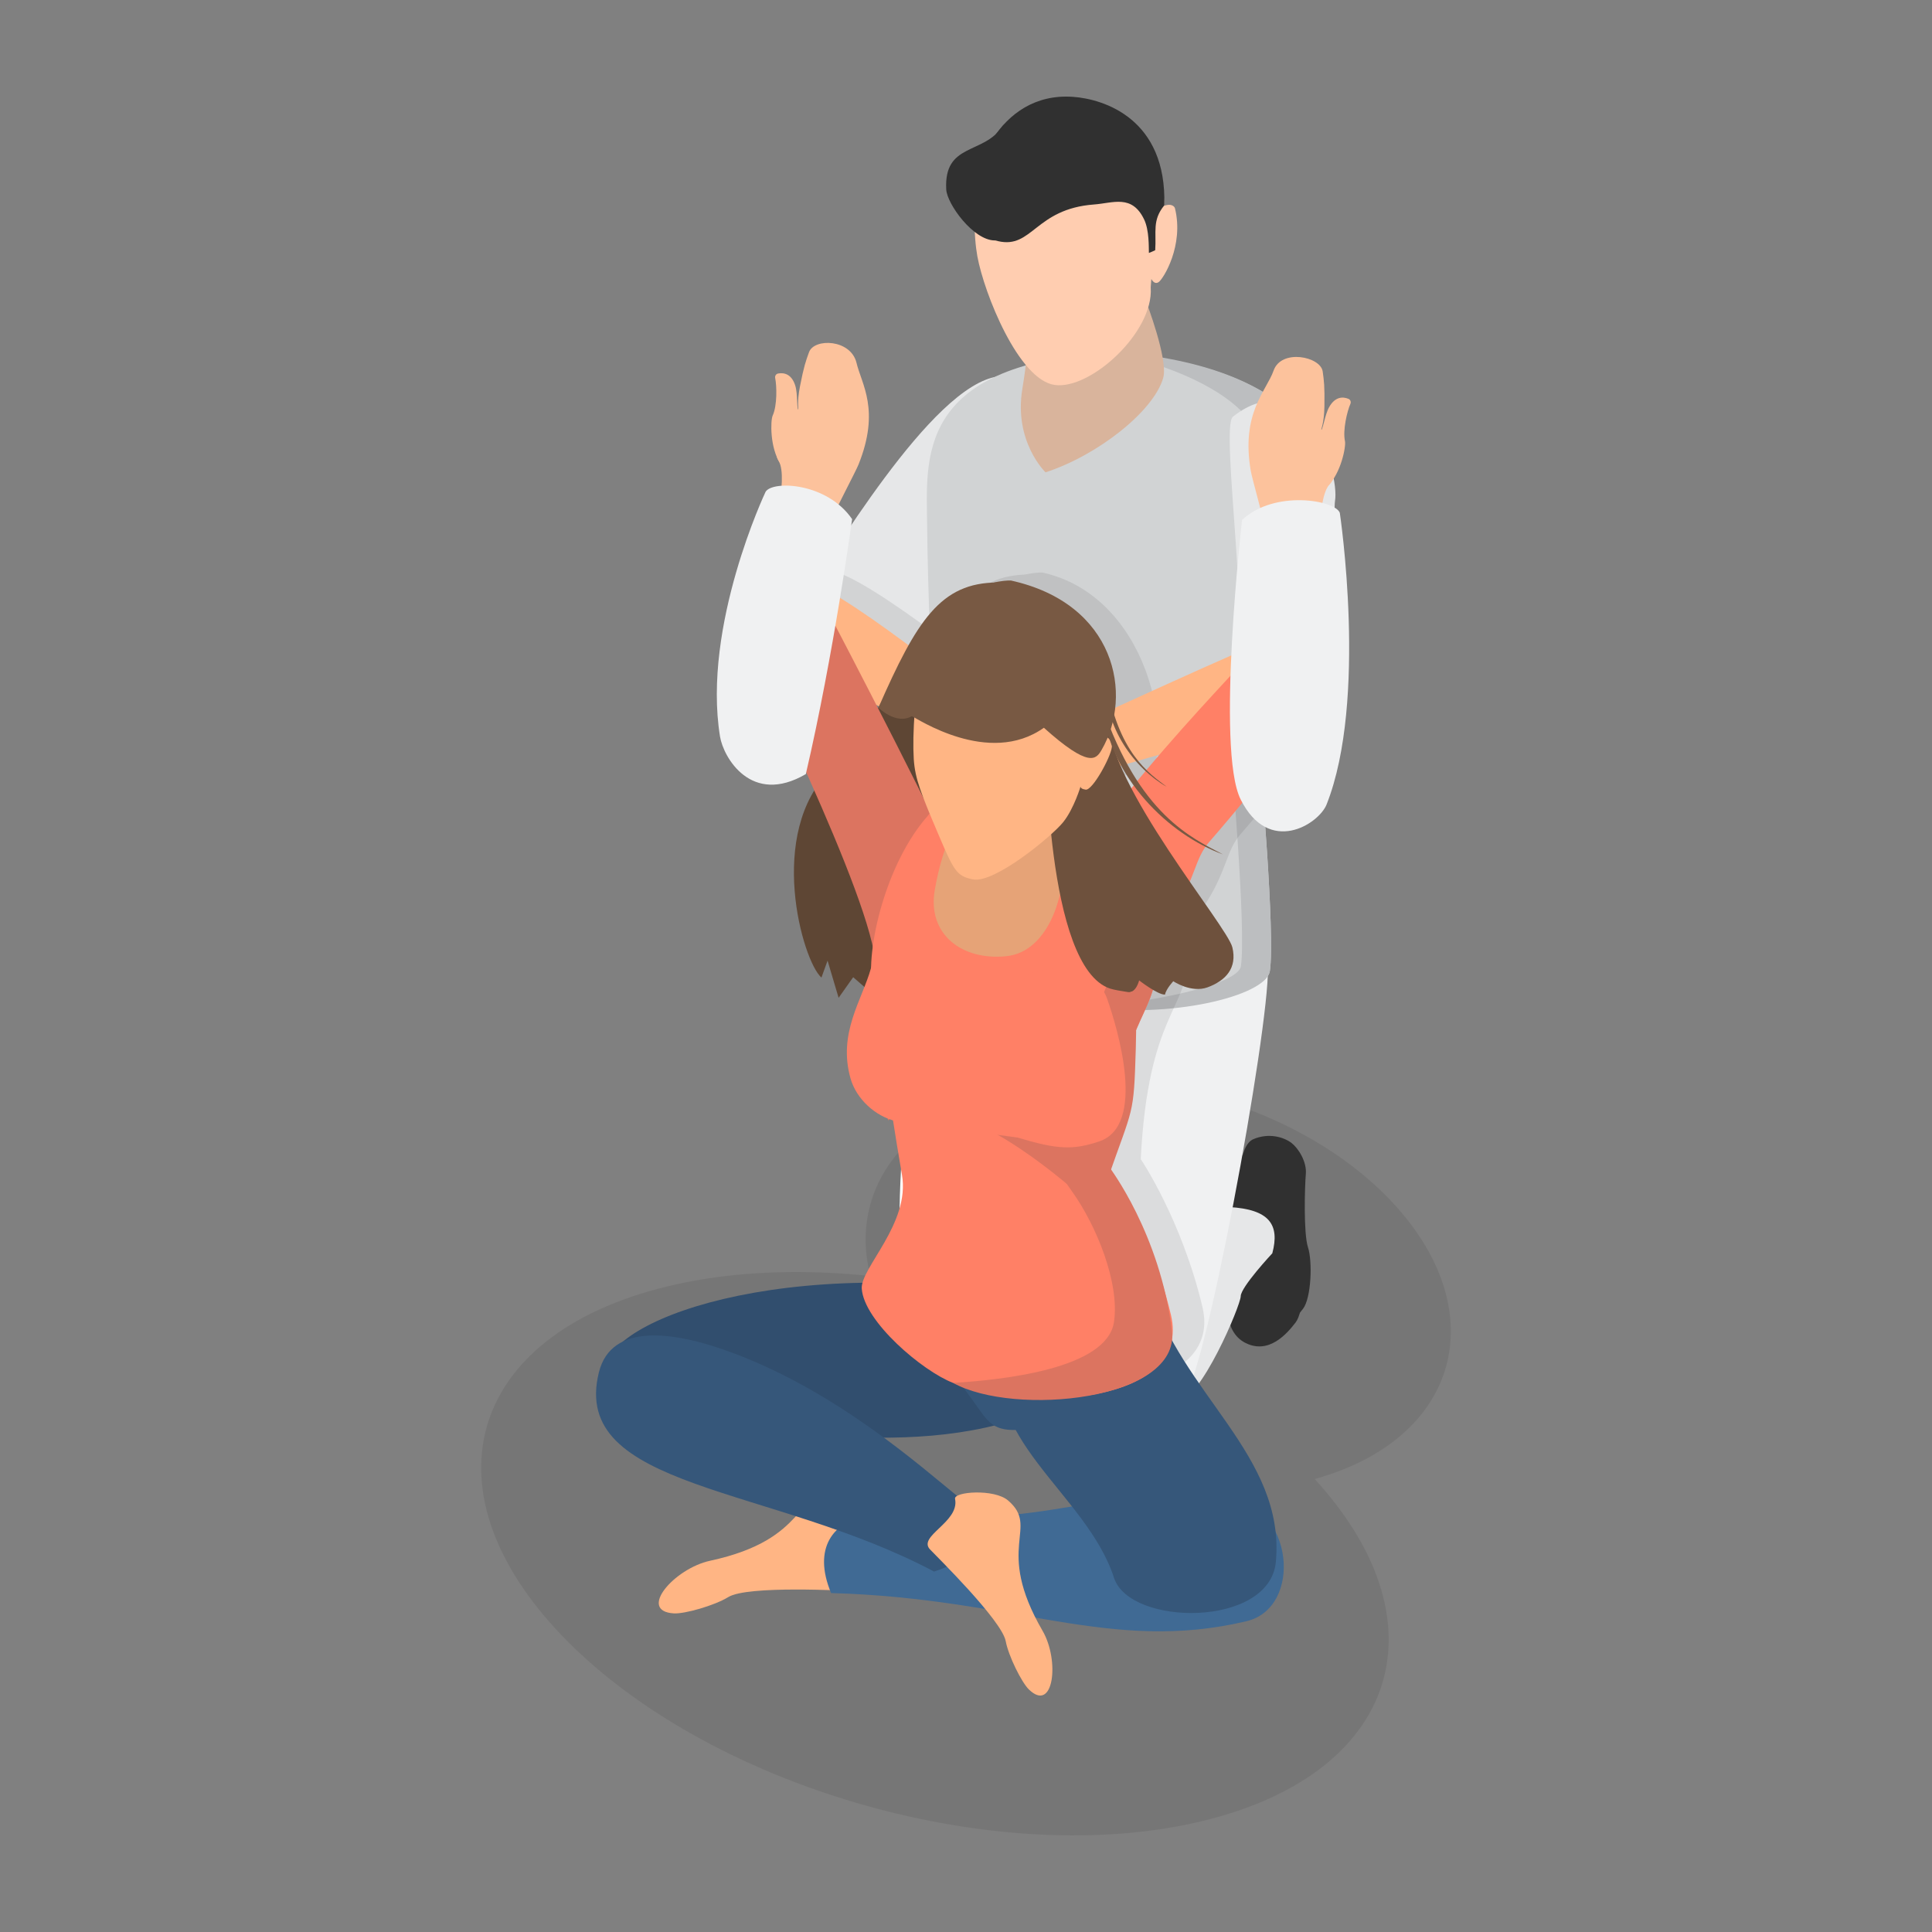 <?xml version="1.0" encoding="UTF-8"?>
<svg xmlns="http://www.w3.org/2000/svg" xmlns:xlink="http://www.w3.org/1999/xlink" xmlns:svgjs="http://svgjs.com/svgjs" id="SvgjsSvg1263" width="360" height="360" version="1.1">
  <rect width="100%" height="100%" fill="#808080" stroke="none"/>
  <defs id="SvgjsDefs1264"></defs>
  <g id="SvgjsG1265">
    <svg xmlns="http://www.w3.org/2000/svg" xmlns:xlink="http://www.w3.org/1999/xlink" viewBox="0 0 3000 3000" width="360" height="360">
      <switch>
        <g fill="#000000" class="color000 svgShape">
          <g opacity=".1" fill="#000000" class="color000 svgShape">
            <path fill="#231f20" d="M2020.099,2274.374c229.967,229.127,161.937,476.772-151.94,553.097         s-754.798-47.56-984.765-276.687c-229.967-229.127-161.904-476.739,151.974-553.063          C1349.245,1921.395,1790.132,2045.246,2020.099,2274.374z" class="color231f20 svgShape"></path>
            <path fill="#231f20" d="M2171.72,1877.626c143.067,163.426,91.956,348.881-114.155,414.2          s-489.205-14.221-632.272-177.647s-91.935-348.857,114.175-414.176C1745.579,1634.684,2028.653,1714.2,2171.72,1877.626z" class="color231f20 svgShape"></path>
          </g>
          <path fill="#ffb584" d="M1102.573,2423.539c157.415-33.971,127.516-111.241,197.311-102.482        c29.767,3.736,54.459,56.344,43.979,62.511c-34.039,20.034,13.872,89.071-18.265,86.84        c-12.86-0.118-164.841-8.913-194.731,9.527c-21.385,13.193-67.836,26.309-84.427,25.331        C989.458,2501.908,1046.896,2435.555,1102.573,2423.539z" class="colorffb584 svgShape"></path>
          <path fill="#406a94" d="M1290.533,2473.691c285.583,7.867,432.28,94.1,644.858,43.752       c88.444-20.947,73.315-180.379-27.93-190.852c-220.243-22.784-248.734,48.852-559.917,26.64       C1294.093,2362.223,1261.235,2403.717,1290.533,2473.691z" class="color406a94 svgShape"></path>
          <path fill="#303030" d="M1637.827,1836.871l12.747-41.007c0,0-2.028-66.559,22.083-76.845           c24.112-10.286,47.5-3.151,59.297,5.948c10.509,8.105,23.889,28.999,22.176,48.232           c-1.712,19.233-3.729,92.183,3.364,113.871c7.093,21.688,5.167,78.603-7.756,95.367           c-12.923,16.764-41.175,50.278-77.951,31.629c-36.776-18.649-26.846-73.113-26.846-73.113L1637.827,1836.871z" class="color4a4a4a svgShape"></path>
          <path fill="#303030" d="M1615.573,1852.303l23.451-35.145c0,0-2.028-66.559,22.083-76.845           c24.111-10.286,47.5-3.151,59.297,5.948c10.509,8.105,23.889,28.999,22.176,48.232           c-1.713,19.233-3.729,92.183,3.364,113.871c7.093,21.688,5.167,78.603-7.756,95.367           c-12.923,16.764-41.175,50.278-77.951,31.629c-36.776-18.649-26.846-73.113-26.846-73.113L1615.573,1852.303z" class="color574c46 svgShape"></path>
          <path fill="#e6e7e8" d="M1490.584,1998.458l144.55-174.02c62.467,3.547,78.841,27.276,66.933,71.794           c0,0-48.967,52.449-49.048,66.644c-0.08,14.195-62.446,162.467-98.886,163.924           C1517.694,2128.257,1490.584,1998.458,1490.584,1998.458z" class="colore6e7e8 svgShape"></path>
          <path fill="#ffffff" d="M1561.271,2124.77c-29.723,13.556-90.766,41.664-113.641,8.865           s-37.995-87.018-47.116-163.612c-19.997-167.924,45.768-547.28,45.768-547.28l248.906,30.826           C1697.482,1547.786,1594.836,2109.461,1561.271,2124.77z" class="colorfff svgShape"></path>
          <g fill="#000000" class="color000 svgShape">
            <path fill="#303030" d="M1911.39,1886.747l12.747-41.007c0,0-2.028-66.558,22.083-76.845           c24.111-10.286,47.5-3.151,59.297,5.948c10.509,8.106,23.889,28.999,22.176,48.232           c-1.713,19.233-3.729,92.183,3.364,113.871c7.093,21.688,5.167,78.603-7.756,95.367           c-12.923,16.764-41.175,50.278-77.951,31.629c-36.776-18.649-26.846-73.113-26.846-73.113L1911.39,1886.747z" class="color4a4a4a svgShape"></path>
            <path fill="#303030" d="M1889.136,1902.179l23.45-35.145c0,0-2.028-66.558,22.083-76.845           c24.111-10.286,47.5-3.151,59.297,5.948c10.509,8.106,23.889,28.999,22.176,48.232           c-1.712,19.233-3.729,92.183,3.364,113.871c7.093,21.688,5.167,78.603-7.756,95.367           c-12.923,16.764-41.175,50.279-77.951,31.629c-36.776-18.649-26.846-73.113-26.846-73.113L1889.136,1902.179z" class="color574c46 svgShape"></path>
            <path fill="#e6e7e8" d="M1764.148,2048.333l144.55-174.02c62.468,3.547,78.841,27.276,66.934,71.794           c0,0-48.967,52.449-49.048,66.644c-0.081,14.195-62.446,162.467-98.886,163.924           C1791.258,2178.132,1764.148,2048.333,1764.148,2048.333z" class="colore6e7e8 svgShape"></path>
            <path fill="#f0f1f2" d="M1834.834,2174.645c-29.723,13.556-90.766,41.664-113.641,8.865           c-22.875-32.799-37.995-87.018-47.116-163.613c-19.997-167.924,45.768-547.28,45.768-547.28l248.906,30.827           C1971.045,1597.661,1868.4,2159.337,1834.834,2174.645z" class="colorf0f1f2 svgShape"></path>
          </g>
          <g fill="#000000" class="color000 svgShape">
            <path fill="#e6e7e8" d="M1165.917,1078.035c2.873-68.185,74.088-140.17,78.098-145.645         c42.795-58.447,201.974-334.979,306.208-347.856c133.209-16.457,40.702,201.274,40.702,201.274         s-264.832,324.866-305.119,362.929c-7.901,7.465-7.304,1.855-21.138,13.957         C1223.204,1191.408,1160.496,1206.708,1165.917,1078.035z" class="colore6e7e8 svgShape"></path>
            <path fill="#d1d3d4" d="M1716.609,547.63c0,0,194.28,1.784,289.536,95.135         c95.256,93.351-5.715,459.133-49.533,539.148c0,0,23.765,267.408,15.241,325.775c-8.523,58.367-342.26,95.531-454.891,5.427         c-45.655-36.524-76.96-82.178-76.96-82.178s19.292-208.498,13.576-263.746c-5.715-55.248-13.264-262.607-13.938-351.901         C1438.87,713.144,1420.505,567.736,1716.609,547.63z" class="colord1d3d4 svgShape"></path>
            <path fill="#bcbec0" d="M1926.857,1500.34c8.524-58.367-15.241-325.775-15.241-325.775         c43.818-80.015,110.461-443.641,15.205-536.992c-51.103-50.081-149.355-81.73-211.729-90.321         c2.289-0.178,4.425-0.434,6.753-0.592c0,0,189.044,2.754,284.299,96.104c95.256,93.351-5.715,459.134-49.533,539.148         c0,0,23.764,267.408,15.241,325.775c-5.817,39.837-160.001,75.029-282.679,55.17         C1781.839,1558.416,1922.6,1529.489,1926.857,1500.34z" class="colorbcbec0 svgShape"></path>
            <path fill="#d9b49c" d="M1779.436,467.494c0,0,34.96,90.626,26.78,119.315         c-14.734,51.68-101.58,120.241-182.706,146.63c0,0-49.411-47.255-36.076-129.174c13.336-81.92,11.016-119.625,11.016-119.625         L1779.436,467.494z" class="colord9b49c svgShape"></path>
            <path fill="#ffcdb0" d="M1786.798,446.173l1.002-13.042c0,0,4.405,9.691,11.453,4.846         c7.048-4.846,39.645-56.825,25.109-114.972c0,0-2.711-8.24-16.773-3.459c0,0,6.531-161.966-148.904-161.966         s-151.516,182.865-141.067,240.336s64.003,192.008,120.168,199.845c55.666,7.767,153.672-81.976,149.053-150.969         c-0.041-0.619-0.091-1.237-0.149-1.853L1786.798,446.173z" class="colorffcdb0 svgShape"></path>
            <path fill="#e6e7e8" d="M2040.127,1215.614c54.308-17.068,27.93-407.307,32.868-437.713         c7.643-47.059-49.411-216.785-158.52-130.871c-20.784,16.365,31.984,356.94,1.506,446.074         C1907.061,1175.896,1990.347,1231.259,2040.127,1215.614z" class="colore6e7e8 svgShape"></path>
            <path fill="#303030" d="M1549.89,374.472c-31.325-7.251-39.669-30.431-40.97-46.969         c-4.296-54.619,39.178-185.298,157.064-177.137c48.486,3.357,146.062,34.464,141.92,168.514         c-19.027,23.209-12.117,41.042-14.093,69.638c-3.818,1.842-6.433,3.02-9.817,4.238c-0.268-8.579,0.679-35.186-7.379-51.958         c-18.922-39.386-48.018-25.502-77.892-23.272C1607.485,324.338,1603.069,386.781,1549.89,374.472z" class="color4f4238 svgShape"></path>
            <path fill="#303030" d="M1469.306,294.113c1.194,22.68,42.135,79.236,75.392,79.236         c33.256,0,58.302-38.47,58.302-79.687c0-41.216-28.463-124.405-46.974-96.776         C1526.925,240.324,1465.489,221.581,1469.306,294.113z" class="color4f4238 svgShape"></path>
          </g>
          <g fill="#000000" class="color000 svgShape">
            <defs>
              <path id="a" d="M2072.995,777.9c5.793-35.67-25.594-141.786-88.636-153.661        c-100.19-75.02-267.749-76.609-267.749-76.609c-76.84,5.217-132.463,18.888-172.752,38.035        c-104.236,22.826-257.908,289.453-299.842,346.724c-4.009,5.476-75.225,77.46-78.098,145.646        c-5.422,128.673,57.287,113.373,98.752,84.658c13.834-12.102,13.236-6.492,21.138-13.957        c19.187-18.129,89.313-101.318,157.502-183.482c2.861,83.253,6.886,169.236,10.269,201.935        c5.715,55.248-13.577,263.747-13.577,263.747s1.423,2.06,3.976,5.512c-11.463,69.329-61.202,384.615-43.463,533.574        c9.122,76.594,24.241,130.814,47.116,163.612c22.875,32.798,83.917,4.69,113.641-8.865        c26.544-12.106,96.278-365.861,123.161-559.946c6.864,0.572,13.768,1.038,20.698,1.397        c-18.084,123.419-44.783,338.38-31.053,453.677c9.121,76.594,24.241,130.814,47.116,163.613        c22.875,32.798,83.917,4.69,113.64-8.865c32.333-14.746,128.748-536.391,133.738-658.907c1.769-2.629,2.882-5.316,3.281-8.049        c7.511-51.43-10.044-265.126-14.325-315.205c25.706,21.36,58.176,30.806,82.599,23.13        C2094.434,1198.545,2068.056,808.307,2072.995,777.9z" fill="#000000" class="color000 svgShape"></path>
            </defs>
            <clipPath id="b">
              <use overflow="visible" xlink:href="#a"></use>
            </clipPath>
            <g clip-path="url(#b)" opacity=".1" fill="#000000" class="color000 svgShape">
              <path fill="#231f20" d="M1549.07,1148.138c0,0-315.995-147.477-328.514-159.229            c-48.138-45.19,33.409-99.409,66.851-101.817c49.385-3.556,294.833,198.239,294.833,198.239            C1558.738,1100.797,1537.847,1110.711,1549.07,1148.138z" class="color231f20 svgShape"></path>
              <path fill="#231f20" d="M1581.87,1190.907c-8.172-11.648-19.821-14.953-18.019-19.957             c-0.162-13.657-3.421-10.875,3.901-11.85c7.976-1.062,19.784,7.83,28.367,13.934             c25.584,18.195,6.545,27.726,24.445,45.194c30.176,8.569,41.629-14.951,43.909-34.471             c3.612-30.925-26.316-73.893-43.654-90.235c-19.813-18.675-46.324-33.227-63.937-30.487             c-25.325,3.941-67.985-23.778-76.258-27.555c-32.942-15.042-40.689,54.986-23.184,66.285             c15.966,10.477,47.816,17.424,48.212,33.303c0.443,17.781,24.296,51.246,30.303,56.412             c13.158,11.315,28.892,17.319,36.85,26.522c2.095,2.422,5.807,2.828,8.195,0.694             C1588.367,1212.116,1592.205,1205.639,1581.87,1190.907z" class="color231f20 svgShape"></path>
              <g fill="#000000" class="color000 svgShape">
                <path fill="#231f20" d="M1658.524,927.422c-45.341-14.969-99.098-24.439-124.869-2.366                c-111.264,95.299-106.74,178.447-194.057,257.218c-101.764,97.982-44.38,298.282-15.146,323.297l9.502-26.295                l17.16,57.72l22.62-31.98l23.275,20.171l261.515-259.659V927.422z" class="color231f20 svgShape"></path>
                <path fill="#231f20" d="M1332.904,933.932c11.826,22.25,198.795,380.649,207.649,417.681                   c32.107,134.299-77.652,101.3-131.966,136.764c-2.402-102.913-202.557-497.918-207.115-519.824                   C1183.703,883.151,1281.904,837.972,1332.904,933.932z" class="color231f20 svgShape"></path>
                <path fill="#231f20" d="M1489.605 1254.44c0 0 42.229-70.997 300.385 36.723 0 0 54.248 37.495 54.815 191.902.313 85.318-61.766 88.929-73.462 316.765 0 0 63.642 93.908 95.814 229.644 32.355 136.51-215.125 152.871-338.259 105.512-47.64-18.323-138.334-95.416-141.836-146.337-2.199-31.965 75.496-101.117 62.405-176.89-22.807-132.006-30.726-207.43-45.78-288.891C1392.259 1461.028 1425.117 1326.989 1489.605 1254.44zM2068.36 1094.204c-8.63 6.232-372.097 108.755-372.097 108.755 23.71-31.058 16.771-62.369-14.17-70.95 0 0 339.447-157.443 349.11-155.04C2063.741 985.061 2110.228 1063.971 2068.36 1094.204z" class="color231f20 svgShape"></path>
                <path fill="#231f20" d="M1989.651 1003.499c-12.637 18.814-321.039 328.018-301.334 418.931 24.057 110.996 139.059 51.05 185.047-21.373 31.818-50.109 30.893-80.34 52.756-105.512 90.016-103.64 151.298-187.756 176.069-216.195C2155.65 1017.975 2035.837 934.738 1989.651 1003.499zM1757.924 1127.978c0 0 19.444 3.954 17.447 19.999-1.997 16.045-30.131 67.272-40.584 65.779-10.453-1.493-7.642-5.983-7.642-5.983s-10.328 35.232-27.299 56.458c-16.971 21.226-106.647 95.7-140.258 88.866-24.969-5.077-29.201-12.679-53.036-68.693-27.149-63.803-36.807-87.206-38.759-118.256-2.261-35.985 1.188-111.868 16.206-143.309 15.017-31.442 60.911-129.907 211.59-86.33 0 0 106.36 38.876 62.785 189.555L1757.924 1127.978z" class="color231f20 svgShape"></path>
                <path fill="#231f20" d="M1779.476,1229.078c49.951-85.839,1.325-304.408-160.895-340.071                c0,0-118.799-5.306-154.463,156.914c-0.482,3.577-10.463,49.511,0.667,53.749                c6.868,2.615,119.382,78.871,205.052,17.996C1740.297,1180.806,1770.999,1243.645,1779.476,1229.078z" class="color231f20 svgShape"></path>
                <path fill="#231f20" d="M1464.785,1099.67c65.868-37.971,167.093-207.554,133.162-207.554               c-88.671,0-125.683,59.351-185.034,194.344C1412.913,1086.46,1440.261,1113.808,1464.785,1099.67z" class="color231f20 svgShape"></path>
              </g>
            </g>
          </g>
          <g fill="#000000" class="color000 svgShape">
            <path fill="#ffb584" d="M1500.154,1160.53c0,0-315.995-147.477-328.514-159.229           c-48.138-45.19,33.409-99.409,66.851-101.817c49.385-3.556,294.833,198.238,294.833,198.238           C1509.822,1113.189,1488.931,1123.102,1500.154,1160.53z" class="colorffb584 svgShape"></path>
            <path fill="#ffb584" d="M1532.954,1203.299c-8.172-11.649-19.821-14.953-18.019-19.957            c-0.162-13.657-3.421-10.875,3.901-11.85c7.976-1.062,19.784,7.83,28.367,13.934            c25.584,18.195,6.545,27.726,24.445,45.194c30.176,8.569,41.629-14.951,43.909-34.471            c3.612-30.925-26.316-73.893-43.654-90.235c-19.813-18.675-46.324-33.227-63.937-30.487            c-25.325,3.941-67.985-23.778-76.258-27.555c-32.942-15.042-40.689,54.986-23.184,66.285            c15.966,10.477,47.816,17.425,48.212,33.304c0.443,17.781,24.296,51.246,30.303,56.411            c13.158,11.315,28.892,17.32,36.85,26.522c2.095,2.422,5.807,2.828,8.195,0.694            C1539.452,1224.508,1543.289,1218.031,1532.954,1203.299z" class="colorffb584 svgShape"></path>
            <path fill="#314e6e" d="M1720.675,2123.56c-175.183,158.306-465.158,100.05-604.191,91.092                c-79.645-5.132-180.797-11.381-175.335-90.792c5.43-78.947,304.787-185.8,713.739-101.111                C1654.889,2022.747,1798.507,2053.227,1720.675,2123.56z" class="color314e6e svgShape"></path>
            <path fill="#36577a" d="M1722.825,2089.056c-161.221-32.244,27.137,112.176-116.771,129.308                c-112.854,13.435-36.389-32.576-248.662-196.483C1248.012,1937.423,1825.69,2109.629,1722.825,2089.056z" class="color36577a svgShape"></path>
            <path fill="#36577a" d="M1561.604 2083.682c-48.914 146.573 125.271 233.719 168.194 366.265 24.589 75.929 242.057 77.582 251.367-24.826 15.067-165.737-148.172-260.828-196.01-425.786C1785.154 1999.335 1594.812 1984.175 1561.604 2083.682zM1450.437 2440.337c-253.265-134.489-565.695-127.209-520.512-309.253 19.317-77.829 116.472-65.394 214.127-27.929 160.209 61.463 286.279 174.56 345.988 222.837C1532.263 2360.301 1542.31 2410.107 1450.437 2440.337z" class="color36577a svgShape"></path>
            <g fill="#000000" class="color000 svgShape">
              <path fill="#5e4634" d="M1609.608,939.814c-45.341-14.969-99.098-24.439-124.869-2.366               c-111.264,95.299-106.74,178.447-194.057,257.218c-101.764,97.982-44.38,298.282-15.146,323.297l9.502-26.295               l17.16,57.72l22.62-31.98l23.275,20.171l261.515-259.659V939.814z" class="color5e4634 svgShape"></path>
              <path fill="#dc7460" d="M1283.988,946.324c11.826,22.25,198.795,380.649,207.649,417.681                  c32.107,134.299-77.653,101.299-131.966,136.764c-2.402-102.913-202.557-497.918-207.115-519.824                  C1134.787,895.543,1232.988,850.364,1283.988,946.324z" class="color7a1a76 svgShape"></path>
              <path fill="#ff8066" d="M1440.689,1266.832c0,0,42.229-70.997,300.385,36.723c0,0,54.248,37.495,54.815,191.901               c0.314,85.318-61.766,88.929-73.462,316.765c0,0,63.642,93.908,95.814,229.643               c32.355,136.51-215.125,152.871-338.258,105.512c-47.64-18.323-138.334-95.416-141.836-146.338               c-2.199-31.965,75.497-101.116,62.405-176.89c-22.807-132.006-30.726-207.43-45.78-288.891               C1343.344,1473.42,1376.201,1339.381,1440.689,1266.832z" class="color92278f svgShape"></path>
              <path fill="#ffb584" d="M1618.911,2532.334c-76.155-131.252-3.341-159.418-53.709-202.506                c-21.481-18.376-84.558-13.622-82.211-2.406c7.625,36.428-60.12,58.219-38.185,79.202                c8.238,8.888,110.751,109.231,116.856,141.757c4.368,23.271,24.685,63.962,35.889,74.905                C1636.03,2660.869,1645.847,2578.758,1618.911,2532.334z" class="colorffb584 svgShape"></path>
              <path fill="#dc7460" d="M1722.428,1812.221c11.696-227.836,73.775-231.448,73.461-316.765               c-0.567-154.407-54.815-191.902-54.815-191.902c-118.849-49.591-203.83-60.062-261.02-56.961               c50.199,6.269,112.827,21.916,189.692,53.989c0,0,96.533,85.779,47.705,232.263               c-21.496,64.488-186.178,131.236-53.21,316.615c38.771,54.052,74.479,143.139,65.557,203.265               c-10.828,72.97-172.69,89.911-249.815,94.651c94.65,52.756,352.816,27.487,339.81-80.686               C1801.633,1915.644,1722.428,1812.221,1722.428,1812.221z" class="color7a1a76 svgShape"></path>
              <path fill="#e6a377" d="M1651.527,1311.893c6.858,68.817-20.49,166.073-89.307,172.931               c-68.817,6.858-122.35-34.267-110.783-102.451c12.638-74.498,41.516-131.063,79.985-183.944               C1572.107,1142.504,1644.669,1243.076,1651.527,1311.893z" class="colore6a377 svgShape"></path>
              <path fill="#dc7460" d="M1376.529,1692.617c3.536,20.761-1.499,24.554,2.359,47.128               c77.41-58.519,220.532,50.816,280.256,100.778c19.255,16.108,35.049-7.048,58.617,9.987               c1.412-23.403,16.838-90.237,19.056-110.271C1609.032,1645.787,1505.427,1656.498,1376.529,1692.617z" class="color7a1a76 svgShape"></path>
              <path fill="#ffb584" d="M2019.444,1106.596c-8.63,6.232-372.097,108.755-372.097,108.755               c23.71-31.059,16.771-62.37-14.17-70.95c0,0,339.447-157.443,349.11-155.04               C2014.826,997.453,2061.312,1076.363,2019.444,1106.596z" class="colorffb584 svgShape"></path>
              <path fill="#ff8066" d="M1940.736,1015.891c-12.637,18.814-321.039,328.018-301.334,418.931                  c24.058,110.996,139.059,51.05,185.047-21.373c31.818-50.109,30.893-80.339,52.756-105.512                  c90.016-103.64,151.298-187.757,176.069-216.195C2106.734,1030.367,1986.922,947.13,1940.736,1015.891z" class="color92278f svgShape"></path>
              <path fill="#6e513d" d="M1724.113,1535.179c5.573,1.79,16.776,3.728,27.341,5.311               c12.682,1.899,17.376-18.14,17.376-18.14s28.859,22.415,40.098,22.074c1.958-9.133,12.958-20.78,12.958-20.78               s27.822,18.764,53.213,9.47c28.312-10.363,46.236-30.036,38.503-62.07c-8.153-33.777-193.216-251.723-193.216-356.671               l-96.202,32.068C1624.184,1146.441,1622.805,1502.641,1724.113,1535.179z" class="color6e513d svgShape"></path>
              <path fill="#ffb584" d="M1709.008,1140.37c0,0,19.444,3.954,17.447,19.999               c-1.997,16.045-30.131,67.272-40.584,65.779c-10.453-1.493-7.642-5.983-7.642-5.983s-10.328,35.232-27.299,56.458               c-16.971,21.226-106.647,95.7-140.258,88.865c-24.969-5.077-29.201-12.679-53.036-68.693               c-27.149-63.803-36.807-87.206-38.758-118.255c-2.261-35.985,1.188-111.868,16.205-143.309               c15.017-31.441,60.911-129.906,211.59-86.33c0,0,106.36,38.876,62.785,189.555L1709.008,1140.37z" class="colorffb584 svgShape"></path>
              <path fill="#785943" d="M1710.492,1164.581c49.951-85.839,21.394-227.518-140.826-263.182               c0,0-118.799-5.306-154.463,156.914c-0.482,3.576-10.463,49.511,0.667,53.749               c6.868,2.615,119.382,78.871,205.052,17.996C1691.381,1193.198,1702.015,1179.148,1710.492,1164.581z" class="color785943 svgShape"></path>
              <path fill="#785943" d="M1415.87 1112.062c65.868-37.971 167.093-207.554 133.162-207.554-88.671 0-125.683 59.35-185.034 194.344C1363.998 1098.852 1391.345 1126.2 1415.87 1112.062zM1898.873 1326.651c-83.999-30.728-175.628-118.829-187.335-229.895C1768.66 1264.917 1850.618 1301.371 1898.873 1326.651z" class="color785943 svgShape"></path>
              <path fill="#785943" d="M1811.734,1221.747c-49.748-28.175-98.297-93.327-94.045-164.588              C1736.093,1169.18,1783.954,1200.752,1811.734,1221.747z" class="color785943 svgShape"></path>
              <path fill="#dc7460" d="M1719.598,1831.823c40.305-115.541,40.845-97.452,44.047-203.36           c4.666-154.337-22.325-84.623-30.072,37.39C1728.199,1750.493,1707.311,1867.048,1719.598,1831.823z" class="color7a1a76 svgShape"></path>
              <path fill="#ff8066" d="M1719.13,1550.815c-23.761-67.323-129.292-53.849-139.581-16.624           c-5.756,20.828-17.055,45.966-26.353,73.192l-104.704-10.748c-26.414-66.425-86.328-128.481-96.052-93.297           c-13.701,49.573-51.807,100.762-31.696,171.429c8.852,31.105,37.767,58.624,71.096,66.363l16.277,1.904l172.464,23.413           c61.801,18.809,85.903,19.336,125.954,6.046C1780.932,1747.806,1735.252,1596.494,1719.13,1550.815z" class="color92278f svgShape"></path>
            </g>
          </g>
          <g fill="#000000" class="color000 svgShape">
            <path fill="#fcc29c" d="M1239.143,635.753c1.295,0.361-2.045-10.053,3.134-36.275          c6.142-31.092,8.762-38.21,13.953-52.583c8.011-22.18,64.992-20.458,73.797,16.717c7.819,33.015,37.119,72.94,3.081,157.676          c-4.418,10.999-34.957,68.657-38.002,77.317c-12.125,34.488-89.213,5.852-85.173-14.788          c3.56-18.947,7.621-54.685-0.964-68.23C1192.949,690.316,1235.44,631.865,1239.143,635.753z" class="colorfcc29c svgShape"></path>
            <path fill="#fcc29c" d="M1234.825,598.571c4.333,13.696,1.768,36.986,5.541,40.807          c1.301,0.338-30.19,169.279-26.524,148.568c3.216-19.008,6.629-54.815-2.2-68.201          c-16.474-24.977-15.189-67.024-11.877-74.304c7.255-15.944,6.417-46.412,3.915-58.437c-0.659-3.165,1.292-6.391,4.467-6.998          C1217.94,578.134,1229.346,581.249,1234.825,598.571z" class="colorfcc29c svgShape"></path>
            <path fill="#f0f1f2" d="M1188.837,763.585c0,0-98.708,207.96-70.81,380.079c5.218,32.192,48.367,108.069,133.263,58.321       c43.274-185.724,71.879-395.872,71.879-395.872C1283.916,748.976,1199.733,745.91,1188.837,763.585z" class="colorf0f1f2 svgShape"></path>
          </g>
          <g fill="#000000" class="color000 svgShape">
            <path fill="#fcc29c" d="M2052.01,667.402c-1.342,0.082,4.104-9.402,4.527-36.128          c0.501-31.689-0.571-39.197-2.639-54.339c-3.192-23.365-64.194-35.742-76.229-1.584          c-11.274,32-50.995,66.042-35.444,156.026c2.018,11.68,19.814,74.452,20.979,83.558          c4.639,36.261,86.012,24.394,86.382,3.365c0.485-19.272,3.993-55.069,15.222-66.517          C2085.762,730.424,2056.445,664.375,2052.01,667.402z" class="colorfcc29c svgShape"></path>
            <path fill="#fcc29c" d="M2064.014,631.947c-7.103,12.486-9.469,35.797-13.958,38.743          c-1.343,0.058-5.906,171.848-5.156,150.83c0.833-19.26,4.989-54.988,16.425-66.23c21.337-20.976,28.88-62.361,27.165-70.173          c-3.758-17.11,3.438-46.727,8.401-57.963c1.306-2.957,0.074-6.52-2.903-7.778          C2084.802,615.497,2072.997,616.156,2064.014,631.947z" class="colorfcc29c svgShape"></path>
            <path fill="#f0f1f2" d="M2080.451,796.36c0,0,43.68,290.683-20.516,452.801c-12.007,30.321-89.354,80.216-133.442-7.753       c-38.781-77.381,2.168-434.049,2.168-434.049C1979.265,759.98,2073.603,776.758,2080.451,796.36z" class="colorf0f1f2 svgShape"></path>
          </g>
        </g>
      </switch>
    </svg>
  </g>
</svg>
